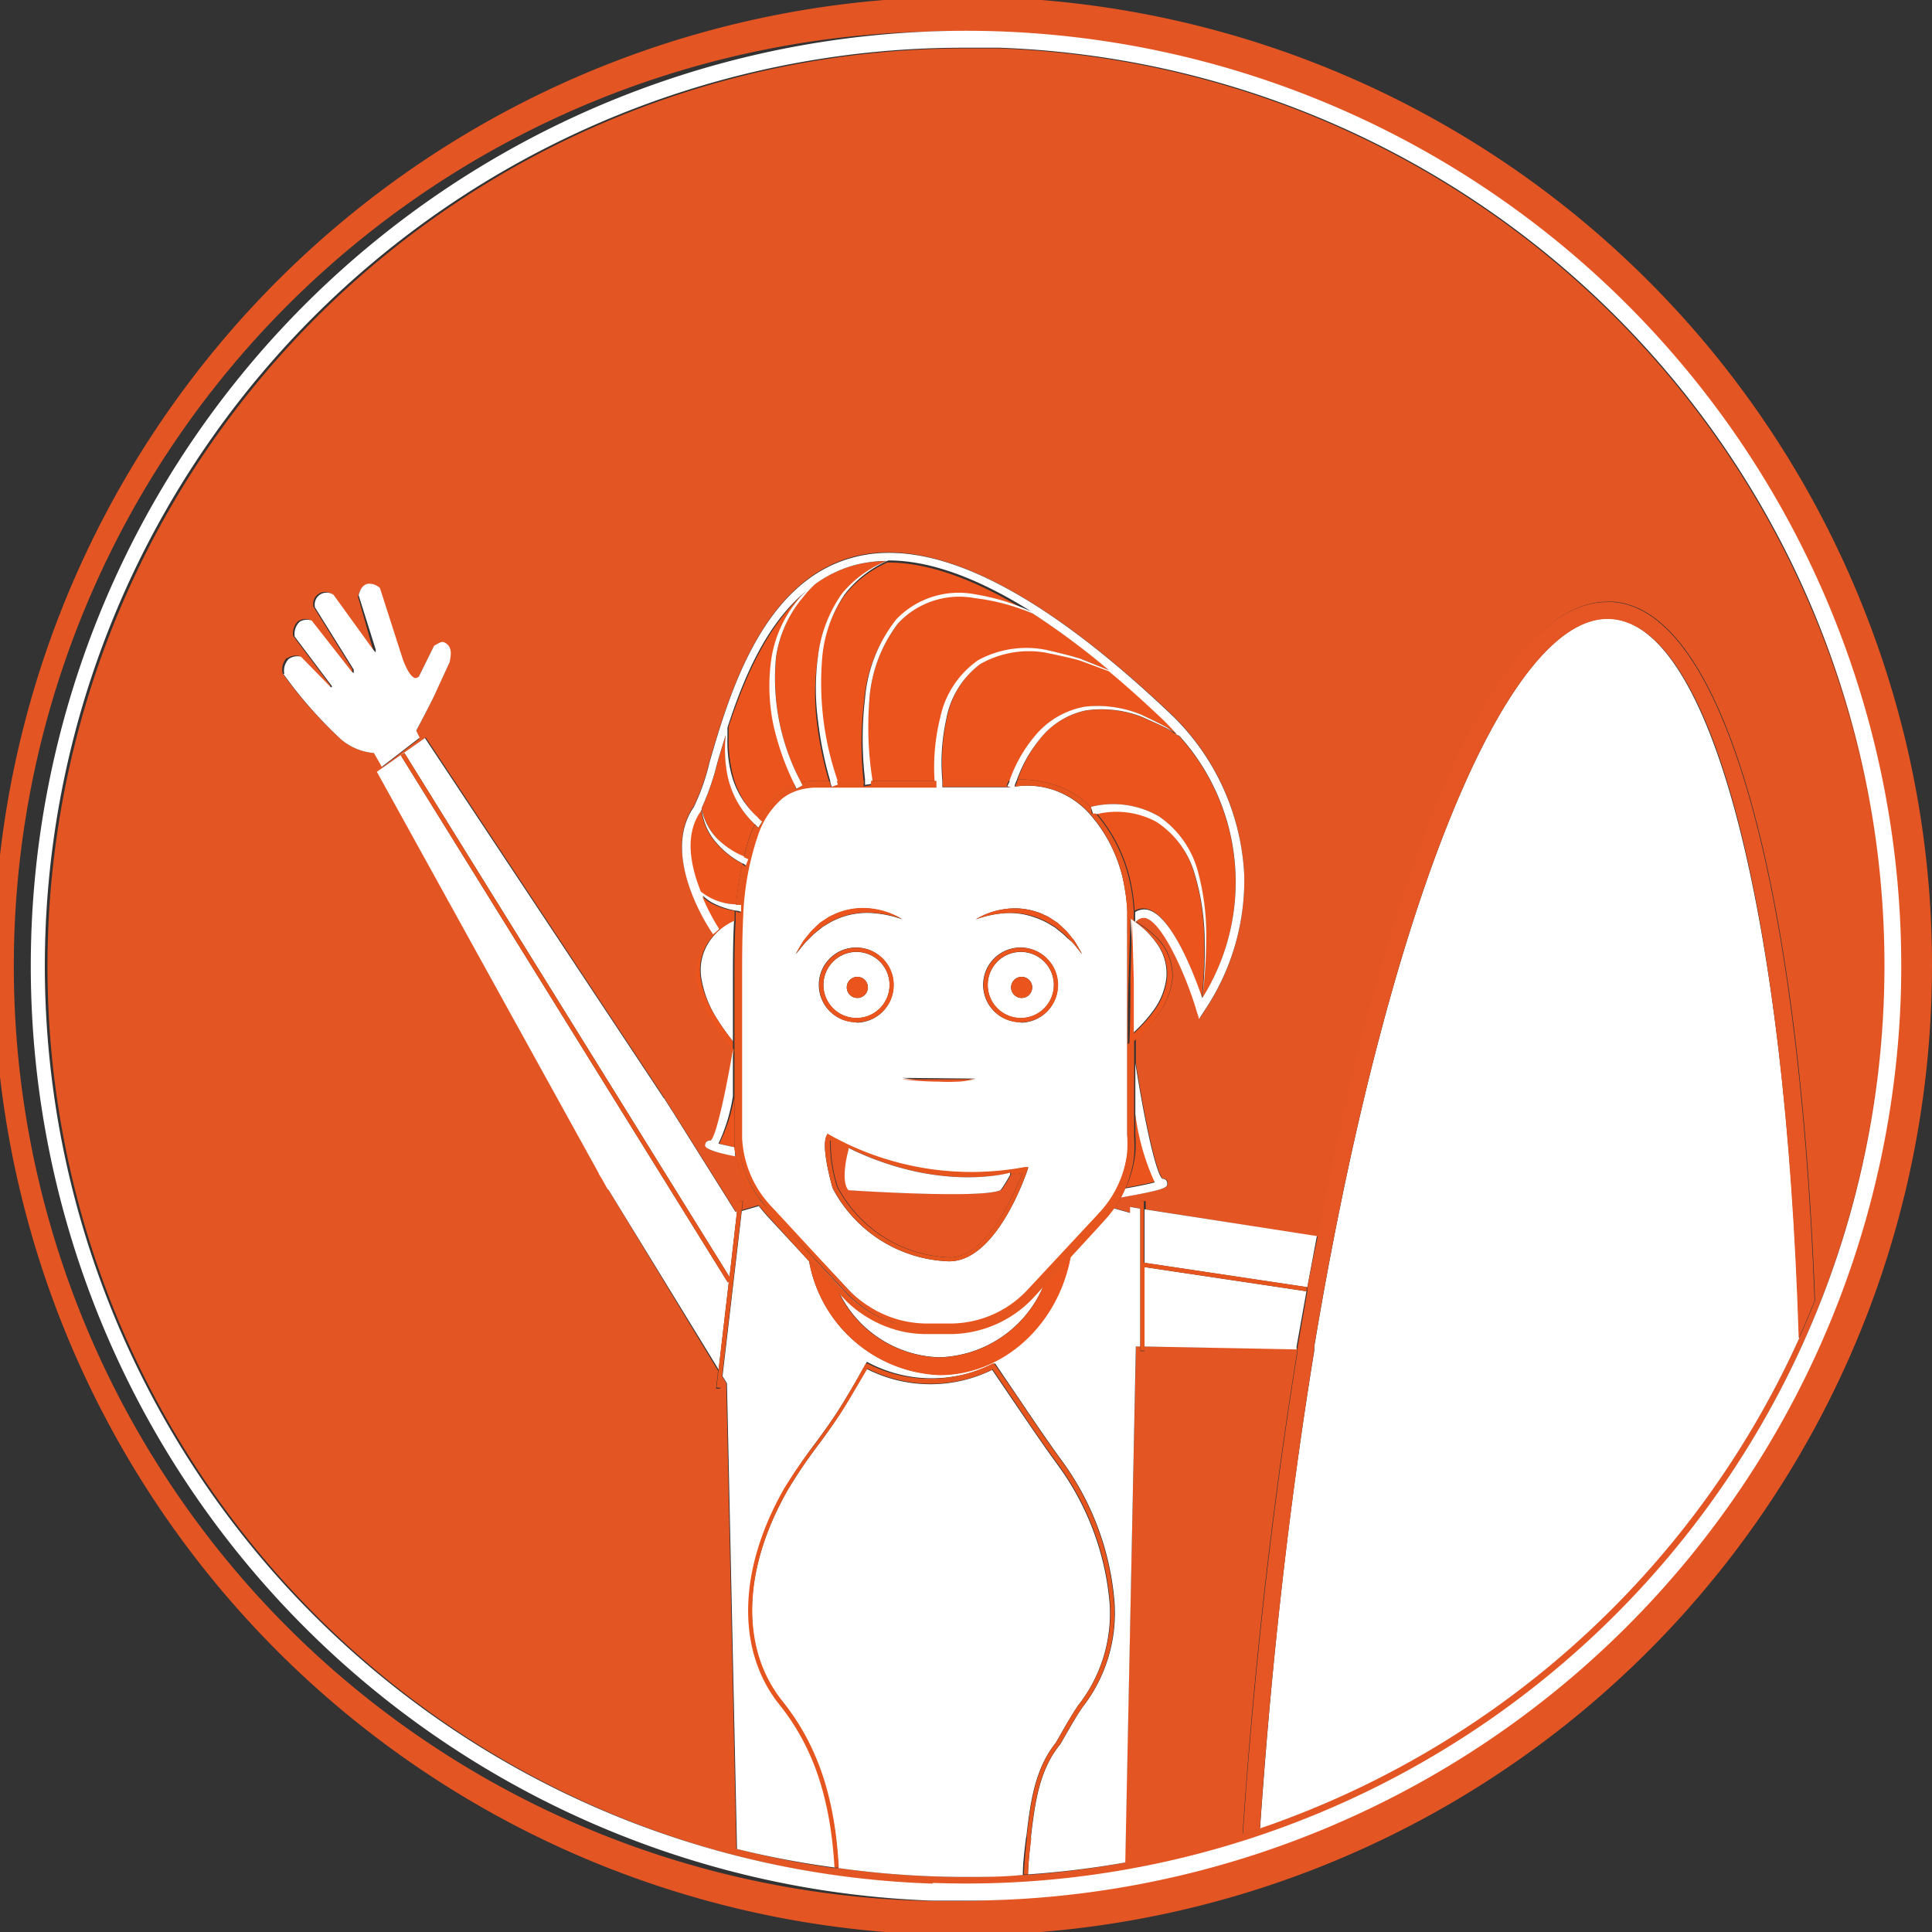 <svg xmlns="http://www.w3.org/2000/svg" viewBox="0 0 113.35 113.35"><rect x="0" y="0" width="113.35" height="113.35" fill="#333333" stroke="none"/><title>Circle - Fast Cover style surfer man face(white)_1</title><g id="a0c06699-fbfc-4803-a40b-208d2a9d073e" data-name="Layer 2"><g id="822058fe-8f3f-4861-9e31-d87ecdc21d16" data-name="Layer 1"><path d="M110.51,58.63A53.93,53.93,0,0,0,58.63,2.84c-.66,0-1.33,0-2,0a53.87,53.87,0,1,0,53.86,55.83Zm-93.67-20a.87.87,0,0,1,.73-.14h0l1.75,1.79.06,0a.44.44,0,0,0,0-.07l-2.18-2.9v0a1,1,0,0,1,.29-.87.81.81,0,0,1,.71-.07l0,0,2.35,3,.11.08a1,1,0,0,0,0-.21l-2.28-3.66v-.05a.7.7,0,0,1,1.1-.67l0,0,2.25,3.28a1.21,1.21,0,0,0,.17.19.92.92,0,0,0,0-.17L21,35v0c.09-.37.25-.59.49-.66a.88.88,0,0,1,.76.24l0,0,1.35,4.2c.34.93.63,1.07.73,1.08a.26.26,0,0,0,.21-.1l.89-1.8,0,0c.35-.18.62-.2.8-.05s.15.84.12,1l-.81,1.76c-.16.39-1,2-1.16,2.28l.2.41L22.43,45,22,44.18A3.41,3.41,0,0,1,20,43.37a25.38,25.38,0,0,1-3.41-3.84l0,0v0A1,1,0,0,1,16.83,38.59ZM60.28,110,60,110c-1.13.07-2.27.12-3.42.12a54.06,54.06,0,0,1-7.4-.52l-.25,0a53.43,53.43,0,0,1-5.73-1.13l-.59-27.32-.26-.42-.09.74-.25,0,.12-1.05L35.68,69.77l0,0-.34-.61-.19-.31h0l-13-23.58,2.83-2,14,21.15h0l.36.57.2.31h0l3.63,5.79.1,0,.07-.62.25,0-.06.52,1-.29-.15-.17a6.61,6.61,0,0,1-1.19-2.7c-1.77-.34-1.77-.46-1.76-.66s0-.25.33-.27c.29-.23.84-2.64,1.3-5.31v0a12.9,12.9,0,0,1-1.26-1.75,6.46,6.46,0,0,1-.86-2.21,3.2,3.2,0,0,1,.47-2.31,3.41,3.41,0,0,1,.64-.67h0l-.21.14c-.13-.19-3.15-4.58-1.15-7.47a12.64,12.64,0,0,0,.93-2.64c1.16-3.95,3.1-10.55,8.38-12,4.6-1.25,10.82,1.79,18.49,9A14,14,0,0,1,73,51.37a13.71,13.71,0,0,1-2.31,7.91l-.29.45-.16-.51c-.62-2-2-5.21-3-5.41a.59.59,0,0,0-.57.26l.31.21a4.88,4.88,0,0,1,1.14,1,3.2,3.2,0,0,1,.68,2.08A4.22,4.22,0,0,1,68,59.44a8.33,8.33,0,0,1-1.36,1.5v1.42c.5,3.19,1.2,6.5,1.59,6.79a.26.26,0,0,1,.28.26c0,.24,0,.36-2.73.84a6.66,6.66,0,0,1-.41.63l1,.28v-.35l.6.1v-.44h.25v.48l10.11,1.61c3.72-19.1,9.8-37.26,17-37.26h.32c6.46.47,10.9,16.24,11.84,41q-.44,1.11-.93,2.19A53.8,53.8,0,0,1,73.9,107.25l-1,.35q.1-1.46.21-2.92c.67-8.77,1.68-17.31,3-25.41v-.14L67.15,79v.27H66.9V79h-.25L66,109.28A53.72,53.72,0,0,1,60.28,110Z" fill="#e45524"/><path d="M109.66,36.53a56.86,56.86,0,1,0,3.65,22.21A56.48,56.48,0,0,0,109.66,36.53Zm-53,75c-.67,0-1.35,0-2,0a54.85,54.85,0,1,1,2,0Z" fill="#e45524"/><path d="M111.51,58.67a54.87,54.87,0,1,0-56.83,52.84c.68,0,1.35,0,2,0A54.94,54.94,0,0,0,111.51,58.67ZM54.71,110.51A53.87,53.87,0,0,1,56.65,2.8c.66,0,1.32,0,2,0a53.87,53.87,0,1,1-3.92,107.67Z" fill="#fff"/><path d="M16.62,39.53A25.38,25.38,0,0,0,20,43.37a3.41,3.41,0,0,0,1.94.81l.46.81,2.22-1.71-.2-.41c.15-.28,1-1.89,1.16-2.28l.81-1.76c0-.12.19-.7-.12-1s-.44-.13-.8.05l0,0-.89,1.8a.26.26,0,0,1-.21.1c-.1,0-.38-.15-.73-1.08l-1.35-4.2,0,0a.88.88,0,0,0-.76-.24c-.23.07-.4.29-.49.66v0l1,3.18a.92.92,0,0,1,0,.17,1.21,1.21,0,0,1-.17-.19L19.57,34.9l0,0a.7.7,0,0,0-1.1.67v.05l2.28,3.66a1,1,0,0,1,0,.21l-.11-.08-2.35-3,0,0a.81.81,0,0,0-.71.07,1,1,0,0,0-.29.87v0l2.18,2.9a.44.44,0,0,1,0,.07l-.06,0-1.75-1.79h0a.87.87,0,0,0-.73.14,1,1,0,0,0-.25.87v0Z" fill="#fff"/><polygon points="42.76 75.2 42.7 75.24 23.51 44.31 23.73 44.18 42.8 74.92 43.24 71.07 43.15 71.1 39.52 65.31 39.52 65.31 39.32 65 38.96 64.43 38.95 64.44 24.93 43.3 22.11 45.28 35.14 68.86 35.13 68.87 35.32 69.18 35.66 69.79 35.68 69.77 42.16 80.35 42.76 75.2" fill="#fff"/><path d="M76.7,75.52q.27-1.48.56-3L67.15,70.95v3.14Z" fill="#fff"/><path d="M66.9,79V70.91l-.6-.1v.35l-1-.28c-.11.15-.22.29-.34.43l-.55.61-.32.35-1.28,1.39c-.74,4-3.92,7-7.71,7A8.11,8.11,0,0,1,47.47,74l-2.39-2.58c-.19-.21-.38-.43-.56-.66l-1,.29-1.13,9.69.26.42.59,27.32A53.43,53.43,0,0,0,49,109.57c-.22-4.07-1.24-7.07-3.24-9.57-2.53-3.16-2.43-7.89.28-12.66a28.47,28.47,0,0,1,1.82-2.7c.39-.53.79-1.08,1.16-1.64s.81-1.3,1.22-2l.56-1,.06-.1.1.05a8,8,0,0,0,7.33.05l.1,0,.06.09,1.24,1.83c.91,1.35,1.77,2.63,2.7,3.9a16.28,16.28,0,0,1,3,8.18,9,9,0,0,1-1.89,6.18c-.33.47-.62,1-.91,1.49l-.38.66h0c-1.25,1.52-1.49,3.49-1.72,5.4l0,.15c-.09.74-.15,1.43-.18,2.09a53.72,53.72,0,0,0,5.71-.7L66.64,79Z" fill="#fff"/><path d="M76.65,75.76l-9.51-1.42V79l8.93.17V79Q76.36,77.4,76.65,75.76Z" fill="#fff"/><path d="M55.12,79.63a6.85,6.85,0,0,0,6.13-4.26l-.64.7a6.73,6.73,0,0,1-4.79,2.11H54.45a7.22,7.22,0,0,1-1.26-.1,6.83,6.83,0,0,1-2.49-1,6.66,6.66,0,0,1-1.05-.84l-.44-.46A6.77,6.77,0,0,0,55.12,79.63Z" fill="#fff"/><path d="M61.25,75.38a6.85,6.85,0,0,1-6.13,4.26,6.77,6.77,0,0,1-5.92-3.82l-.15-.16-.31-.33L47.47,74a8.11,8.11,0,0,0,7.65,6.68c3.79,0,7-3,7.71-7Z" fill="#eb551d"/><path d="M66.61,65.37v1.18a9,9,0,0,1,0,1.13,6.8,6.8,0,0,1-.55,2c.69-.13,1.35-.26,1.74-.36A13.63,13.63,0,0,1,66.61,65.37Z" fill="#eb551d"/><path d="M66.61,65.37a13.63,13.63,0,0,0,1.14,4c-.38.1-1,.23-1.74.36-.08.18-.17.36-.26.53l0,0c2.74-.48,2.74-.6,2.73-.84a.26.26,0,0,0-.28-.26c-.39-.28-1.09-3.59-1.59-6.79Z" fill="#fff"/><path d="M43.09,67.31c0-.17,0-.34,0-.51,0-.56,0-1.1,0-1.65,0-.28,0-.56,0-.84a10.14,10.14,0,0,1-.89,2.79Z" fill="#eb551d"/><path d="M43.09,67.31l-.94-.21A10.14,10.14,0,0,0,43,64.31s0-.07,0-.11V61.6c-.46,2.67-1,5.08-1.3,5.31-.28,0-.32.18-.33.27s0,.32,1.76.66C43.14,67.67,43.11,67.49,43.09,67.31Z" fill="#fff"/><path d="M67.27,53.32c1.41.28,2.75,3.76,3.24,5.19a27.54,27.54,0,0,0,.14-3.35,14.13,14.13,0,0,0-.58-3.91,5.43,5.43,0,0,0-2.25-3.08,4.94,4.94,0,0,0-3.48-.46,9.14,9.14,0,0,1,2.07,4.41,10.47,10.47,0,0,1,.16,1.31h0A1,1,0,0,1,67.27,53.32Z" fill="#eb551d"/><circle cx="59.31" cy="46.2" transform="translate(-0.86 91.26) rotate(-74.74)" fill="#eb551d"/><path d="M68,47.9a5.7,5.7,0,0,1,2.28,3.29,14.28,14.28,0,0,1,.48,4,27.88,27.88,0,0,1-.23,3.39h0A12.79,12.79,0,0,0,69.19,43.2l-.77-.47c-.49-.25-1-.48-1.51-.69a6.57,6.57,0,0,0-3.23-.35A4.65,4.65,0,0,0,61,43.37a8,8,0,0,0-1.29,2.36,6.59,6.59,0,0,1,2.21.34A5.2,5.2,0,0,1,64,47.34,5.36,5.36,0,0,1,68,47.9Z" fill="#eb551d"/><path d="M65.08,39.35l-1.7-.63c-.65-.19-1.31-.32-2-.46a5.78,5.78,0,0,0-3.84.67,5.21,5.21,0,0,0-2,3.27,11.78,11.78,0,0,0-.22,3.6h3.92a8.34,8.34,0,0,1,1.51-2.64,4.92,4.92,0,0,1,2.91-1.69,6.73,6.73,0,0,1,3.31.47c.51.24,1,.48,1.5.75l.69.45c-.32-.36-.65-.72-1-1.05C67.09,41.09,66.07,40.19,65.08,39.35Z" fill="#eb551d"/><path d="M55.21,42.13a5.48,5.48,0,0,1,2.23-3.38,5.94,5.94,0,0,1,4-.6c.66.16,1.32.31,2,.52l1.67.67A44.47,44.47,0,0,0,60.6,36a12.62,12.62,0,0,0-3.39-.94,4.91,4.91,0,0,0-4.49,1.48A8.35,8.35,0,0,0,51,41.13a20,20,0,0,0,.08,4.69h3.78A12.12,12.12,0,0,1,55.21,42.13Z" fill="#eb551d"/><path d="M41.85,49.26a3.6,3.6,0,0,1-.71-1.77l-.05.1c-1,1.4-.57,3.28,0,4.72a3.45,3.45,0,0,0,2.1.75,19.8,19.8,0,0,1,.36-2.39A5.15,5.15,0,0,1,41.85,49.26Z" fill="#eb551d"/><path d="M42.63,45.15a8,8,0,0,1-.05-1.93s0-.06,0-.09c-.18.59-.35,1.16-.5,1.67a14.73,14.73,0,0,1-.91,2.62,3.47,3.47,0,0,0,.84,1.7,4.83,4.83,0,0,0,1.63,1.15,11.79,11.79,0,0,1,.47-1.53c.06-.14.12-.25.18-.38A5.44,5.44,0,0,1,42.63,45.15Z" fill="#eb551d"/><path d="M50.7,41.09a8.61,8.61,0,0,1,1.85-4.67A5.08,5.08,0,0,1,57.22,35a12.46,12.46,0,0,1,3.24,1q-4.77-3-8.39-3a6.55,6.55,0,0,0-2.57,2,7.83,7.83,0,0,0-1.3,3.58,17.52,17.52,0,0,0,.9,7.36h1.58A20.3,20.3,0,0,1,50.7,41.09Z" fill="#eb551d"/><path d="M45.34,38.5a7.12,7.12,0,0,1,1.73-3.57c.09-.11.19-.19.29-.29-2.36,2-3.71,5.25-4.61,8,0,.18,0,.36,0,.55a7.87,7.87,0,0,0,.16,1.88A5.18,5.18,0,0,0,44.49,48a4.56,4.56,0,0,1,1.14-1.42,3.39,3.39,0,0,1,1-.53,15.58,15.58,0,0,1-1.16-3.53A11.08,11.08,0,0,1,45.34,38.5Z" fill="#eb551d"/><path d="M48,38.43a8,8,0,0,1,1.43-3.61A6.59,6.59,0,0,1,52,32.92a7.58,7.58,0,0,0-1.9.25,7.15,7.15,0,0,0-2.28,1.1,5.6,5.6,0,0,0-.69.74,7,7,0,0,0-1.59,3.53A12.93,12.93,0,0,0,47,45.9a4.17,4.17,0,0,1,1.17-.08h.46a21.32,21.32,0,0,1-.71-3.48A14.29,14.29,0,0,1,48,38.43Z" fill="#eb551d"/><path d="M42.23,54.46a12.27,12.27,0,0,1-1-1.92,2.77,2.77,0,0,0,.54.41,4.6,4.6,0,0,0,1.43.48c.11,0,.21.05.32.07v-.44h-.3a3.45,3.45,0,0,1-2.1-.75c-.58-1.44-1-3.32,0-4.72l.05-.1a3.6,3.6,0,0,0,.71,1.77,5.15,5.15,0,0,0,1.71,1.41c.07,0,.12.09.2.12l.16-.41-.26-.12A4.83,4.83,0,0,1,42,49.12a3.47,3.47,0,0,1-.84-1.7,14.73,14.73,0,0,0,.91-2.62c.15-.52.32-1.08.5-1.67,0,0,0,.06,0,.09a8,8,0,0,0,.05,1.93,5.44,5.44,0,0,0,1.67,3.21c.07.06.12.14.2.2l.24-.37c-.09-.06-.16-.15-.24-.21a5.18,5.18,0,0,1-1.65-2.86,7.87,7.87,0,0,1-.16-1.88c0-.18,0-.36,0-.55.9-2.8,2.25-6.08,4.61-8-.09.1-.2.18-.29.29a7.12,7.12,0,0,0-1.73,3.57,11.08,11.08,0,0,0,.11,4A15.58,15.58,0,0,0,46.6,46l.13.28.38-.21L47,45.9a12.93,12.93,0,0,1-1.47-7.36A7,7,0,0,1,47.15,35a5.6,5.6,0,0,1,.69-.74,7.15,7.15,0,0,1,2.28-1.1,7.58,7.58,0,0,1,1.9-.25,6.59,6.59,0,0,0-2.61,1.9A8,8,0,0,0,48,38.43a14.29,14.29,0,0,0,0,3.91,21.32,21.32,0,0,0,.71,3.48c0,.12.06.25.1.37l.41-.15-.07-.22a17.52,17.52,0,0,1-.9-7.36,7.83,7.83,0,0,1,1.3-3.58,6.55,6.55,0,0,1,2.57-2q3.61,0,8.39,3a12.46,12.46,0,0,0-3.24-1,5.08,5.08,0,0,0-4.67,1.44,8.61,8.61,0,0,0-1.85,4.67,20.3,20.3,0,0,0,0,4.73c0,.11,0,.22,0,.33l.43-.07c0-.09,0-.18,0-.26A20,20,0,0,1,51,41.13a8.35,8.35,0,0,1,1.69-4.56,4.91,4.91,0,0,1,4.49-1.48A12.62,12.62,0,0,1,60.6,36a44.47,44.47,0,0,1,4.46,3.32l-1.67-.67c-.64-.2-1.31-.36-2-.52a5.94,5.94,0,0,0-4,.6,5.48,5.48,0,0,0-2.23,3.38,12.12,12.12,0,0,0-.33,3.68c0,.13,0,.26,0,.4h-7a3.67,3.67,0,0,0-.94.11,2.92,2.92,0,0,0-1.06.56,4.9,4.9,0,0,0-1.38,2,16.63,16.63,0,0,0-.93,5c-.07,1.24-.07,2.5-.06,3.73,0,.48,0,1,0,1.43v5.17c0,.3,0,.6,0,.91,0,.56,0,1.12,0,1.67a6.3,6.3,0,0,0,.6,2.39,6.17,6.17,0,0,0,.64,1.06,8.69,8.69,0,0,0,.68.78L49.15,75l.3.32c.19.21.39.42.58.61a6.39,6.39,0,0,0,1,.77,6.27,6.27,0,0,0,2.29.9,6.41,6.41,0,0,0,1.24.1h1.29a6.2,6.2,0,0,0,4.42-1.93l3.52-3.78.32-.34.55-.6a6.24,6.24,0,0,0,1.48-3.37,8.82,8.82,0,0,0,0-1.1l0-12.09c0-.33,0-.66,0-1A10,10,0,0,0,66,52.2a8.69,8.69,0,0,0-2.13-4.51,5,5,0,0,0-2.08-1.35,4.82,4.82,0,0,0-2.26-.19c0-.14.09-.28.14-.42A8,8,0,0,1,61,43.37a4.65,4.65,0,0,1,2.7-1.69,6.57,6.57,0,0,1,3.23.35c.51.22,1,.44,1.51.69l.77.47a12.79,12.79,0,0,1,1.33,15.36h0a27.88,27.88,0,0,0,.23-3.39,14.28,14.28,0,0,0-.48-4A5.7,5.7,0,0,0,68,47.9a5.36,5.36,0,0,0-4-.56h0l.13.42.24,0a4.94,4.94,0,0,1,3.48.46,5.43,5.43,0,0,1,2.25,3.08,14.13,14.13,0,0,1,.58,3.91,27.54,27.54,0,0,1-.14,3.35c-.49-1.43-1.83-4.91-3.24-5.19a1,1,0,0,0-.7.14c0,.2,0,.4,0,.6l-.2-.12a5,5,0,0,1,.53.34l-.31-.21a.59.59,0,0,1,.57-.26c1,.21,2.42,3.43,3,5.41l.16.51.29-.45A13.71,13.71,0,0,0,73,51.37a14,14,0,0,0-4.5-9.65c-7.67-7.24-13.89-10.28-18.49-9-5.28,1.43-7.22,8-8.38,12a12.64,12.64,0,0,1-.93,2.64c-2,2.89,1,7.28,1.15,7.47l.21-.14h0Zm15,8.82c-.37.05-.72.12-1.08.14a10,10,0,0,1-1.07,0,18.72,18.72,0,0,1-2.16-.18Zm-7-3.31a2.19,2.19,0,1,1,2.19-2.19A2.19,2.19,0,0,1,50.25,60Zm9.64,0a2.19,2.19,0,1,1,2.19-2.19A2.19,2.19,0,0,1,59.89,60ZM48.1,54.16l.39-.26a2.29,2.29,0,0,1,.41-.22,2.51,2.51,0,0,1,.44-.18,4.07,4.07,0,0,1,1.86-.17,4.45,4.45,0,0,1,1.73.61,6.28,6.28,0,0,0-1.75-.37,4.49,4.49,0,0,0-1.73.22,4.46,4.46,0,0,0-.8.36l-.38.23-.35.28-.17.14-.16.16-.32.32c-.2.22-.38.47-.58.7.15-.27.3-.53.46-.79l.29-.36.15-.18.17-.16ZM55.7,74h-.06a8,8,0,0,1-6.79-4.29c-.08-.27-.68-2.41-.36-3.05l.06-.12.12.07a17,17,0,0,0,11.45,1.89l.21,0-.07.21C60.19,68.9,58.47,74,55.7,74ZM60.83,53.5a2.52,2.52,0,0,1,.44.18,2.29,2.29,0,0,1,.41.22l.39.26.34.32.17.16.15.18.29.36c.17.26.32.53.46.79-.2-.23-.38-.48-.58-.7L62.58,55l-.16-.16-.17-.14-.35-.28-.38-.23a4.46,4.46,0,0,0-.8-.36A4.49,4.49,0,0,0,59,53.57a6.28,6.28,0,0,0-1.75.37A4.45,4.45,0,0,1,59,53.33,4.07,4.07,0,0,1,60.83,53.5Zm7.63-10.82c-.49-.27-1-.51-1.5-.75a6.73,6.73,0,0,0-3.31-.47,4.92,4.92,0,0,0-2.91,1.69,8.34,8.34,0,0,0-1.51,2.64c0,.12-.09.23-.13.35l.21.05H55l.29,0c0-.12,0-.24,0-.36a11.78,11.78,0,0,1,.22-3.6,5.21,5.21,0,0,1,2-3.27,5.78,5.78,0,0,1,3.84-.67c.66.14,1.32.27,2,.46l1.7.63c1,.83,2,1.73,3.06,2.73.36.34.69.69,1,1.05Z" fill="#fff"/><path d="M41.53,55.38a3,3,0,0,0-.35,2.18A6.38,6.38,0,0,0,42,59.67a13.75,13.75,0,0,0,1,1.42V59c0-.47,0-.95,0-1.42,0-1.18,0-2.39.07-3.6A3.7,3.7,0,0,0,41.53,55.38Z" fill="#fff"/><path d="M43.13,54h0L43,54Z" fill="#fff"/><path d="M43,61.09a13.75,13.75,0,0,1-1-1.42,6.38,6.38,0,0,1-.86-2.11,3,3,0,0,1,.35-2.18A3.7,3.7,0,0,1,43.13,54v0L43,54l.1,0s0-.09,0-.14,0-.28,0-.42A4.6,4.6,0,0,1,41.74,53a2.77,2.77,0,0,1-.54-.41,12.27,12.27,0,0,0,1,1.92l-.19.16h0a3.41,3.41,0,0,0-.64.67,3.2,3.2,0,0,0-.47,2.31,6.46,6.46,0,0,0,.86,2.21A12.9,12.9,0,0,0,43,61.57Z" fill="#eb551d"/><path d="M50.25,55.85a1.94,1.94,0,1,0,1.94,1.94A1.94,1.94,0,0,0,50.25,55.85Zm.05,2.7a.62.62,0,1,1,.62-.62A.62.62,0,0,1,50.3,58.55Z" fill="#fff"/><path d="M59.89,55.85a1.94,1.94,0,1,0,1.94,1.94A1.94,1.94,0,0,0,59.89,55.85Zm.05,2.7a.62.62,0,1,1,.62-.62A.62.62,0,0,1,59.94,58.55Z" fill="#fff"/><path d="M48.93,75.16l.31.33c.19.2.38.41.58.61a6.41,6.41,0,0,0,1,.8,6.58,6.58,0,0,0,2.4.94,7,7,0,0,0,1.22.1h1.36a6.57,6.57,0,0,0,4.61-2l1.93-2.09-1.94,2.08a6.46,6.46,0,0,1-4.61,2H54.5a6.94,6.94,0,0,1-1.26-.1,6.55,6.55,0,0,1-2.38-.94,6.73,6.73,0,0,1-1-.8c-.2-.19-.39-.41-.59-.62l-.3-.32-3.68-3.94a8.76,8.76,0,0,1-.7-.8,6.44,6.44,0,0,1-.67-1.1,6.56,6.56,0,0,1-.63-2.49c0-.25,0-.5,0-.75,0,.25,0,.5,0,.75a6.53,6.53,0,0,0,1.28,3.6,9,9,0,0,0,.69.81Z" fill="#fff"/><path d="M45.08,71.37,47.47,74l1.28,1.38.31.33.15.16.44.46a6.66,6.66,0,0,0,1.05.84,6.83,6.83,0,0,0,2.49,1,7.22,7.22,0,0,0,1.26.1h1.37a6.73,6.73,0,0,0,4.79-2.11l.64-.7,1.58-1.71,1.28-1.39.32-.35.55-.61c.12-.14.23-.29.34-.43a6.66,6.66,0,0,0,.41-.63l0,0c.1-.17.18-.35.26-.53a6.8,6.8,0,0,0,.55-2,9,9,0,0,0,0-1.13V60.94l-.12.11-.25.22v-.33c0-1.19,0-2.39.05-3.56l.1-3.45.2.12c0-.2,0-.4,0-.6h0a10.47,10.47,0,0,0-.16-1.31,9.14,9.14,0,0,0-2.07-4.41l-.24,0L64,47.34h0a5.2,5.2,0,0,0-2.09-1.27,6.59,6.59,0,0,0-2.21-.34c0,.14-.1.28-.14.42a4.82,4.82,0,0,1,2.26.19,5,5,0,0,1,2.08,1.35A8.69,8.69,0,0,1,66,52.2a10,10,0,0,1,.13,1.26c0,.33,0,.66,0,1l0,12.09a8.82,8.82,0,0,1,0,1.1A6.24,6.24,0,0,1,64.63,71l-.55.6-.32.34-3.52,3.78a6.2,6.2,0,0,1-4.42,1.93H54.52a6.41,6.41,0,0,1-1.24-.1,6.27,6.27,0,0,1-2.29-.9,6.39,6.39,0,0,1-1-.77c-.19-.19-.39-.4-.58-.61l-.3-.32L45.46,71a8.69,8.69,0,0,1-.68-.78,6.17,6.17,0,0,1-.64-1.06,6.3,6.3,0,0,1-.6-2.39c0-.55,0-1.11,0-1.67,0-.3,0-.61,0-.91V59c0-.48,0-1,0-1.43,0-1.22,0-2.49.06-3.73a16.63,16.63,0,0,1,.93-5,4.9,4.9,0,0,1,1.38-2A2.92,2.92,0,0,1,47,46.32a3.67,3.67,0,0,1,.94-.11h7c0-.13,0-.26,0-.4H51.1c0,.09,0,.18,0,.26l-.43.07c0-.11,0-.22,0-.33H49.09l.07.22-.41.15c0-.12-.06-.25-.1-.37h-.46A4.17,4.17,0,0,0,47,45.9l.09.19-.38.21L46.6,46a3.39,3.39,0,0,0-1,.53A4.56,4.56,0,0,0,44.49,48c.08.07.15.15.24.21l-.24.37c-.08-.06-.13-.13-.2-.2-.06.13-.12.24-.18.38a11.79,11.79,0,0,0-.47,1.53l.26.12-.16.41c-.07,0-.13-.09-.2-.12a19.8,19.8,0,0,0-.36,2.39h.3v.44c-.11,0-.21,0-.32-.07,0,.14,0,.29,0,.42s0,.09,0,.14h0v0c-.07,1.2-.07,2.42-.07,3.6,0,.47,0,.95,0,1.42v5.17s0,.07,0,.11c0,.28,0,.56,0,.84,0,.55,0,1.09,0,1.65,0,.17,0,.34,0,.51s.05.35.09.53a6.61,6.61,0,0,0,1.19,2.7l.15.17C44.7,70.94,44.89,71.16,45.08,71.37Zm-.51-1a6.53,6.53,0,0,1-1.28-3.6c0-.25,0-.5,0-.75,0,.25,0,.5,0,.75a6.56,6.56,0,0,0,.63,2.49,6.44,6.44,0,0,0,.67,1.1,8.76,8.76,0,0,0,.7.8L49,75.13l.3.32c.19.21.39.42.59.62a6.73,6.73,0,0,0,1,.8,6.55,6.55,0,0,0,2.38.94,6.94,6.94,0,0,0,1.26.1h1.31a6.46,6.46,0,0,0,4.61-2l1.94-2.08L60.42,75.9a6.57,6.57,0,0,1-4.61,2H54.45a7,7,0,0,1-1.22-.1,6.58,6.58,0,0,1-2.4-.94,6.41,6.41,0,0,1-1-.8c-.2-.2-.39-.41-.58-.61l-.31-.33-3.67-4A9,9,0,0,1,44.57,70.39Z" fill="#e6551d"/><path d="M55.31,45.81c0,.12,0,.24,0,.36l-.29,0h4.26l-.21-.05c0-.12.09-.23.13-.35H55.31Z" fill="#e6551d"/><path d="M66.48,57.5c0,1,0,2.07,0,3.1a8.88,8.88,0,0,0,1.19-1.32,4,4,0,0,0,.76-1.91,3,3,0,0,0-.55-2,5.28,5.28,0,0,0-1.54-1.46Z" fill="#fff"/><path d="M66.38,53.94a5.28,5.28,0,0,1,1.54,1.46,3,3,0,0,1,.55,2,4,4,0,0,1-.76,1.91,8.88,8.88,0,0,1-1.19,1.32c0-1,0-2.05,0-3.1l-.1-3.56-.1,3.45c0,1.17,0,2.37-.05,3.56v.33l.25-.22.12-.11A8.33,8.33,0,0,0,68,59.44a4.22,4.22,0,0,0,.78-2.06,3.2,3.2,0,0,0-.68-2.08,4.88,4.88,0,0,0-1.14-1A5,5,0,0,0,66.38,53.94Z" fill="#eb551d"/><path d="M60,68.81l-.69.11a7.73,7.73,0,0,1-.56.9c-1.19.52-8.92,0-8.92,0-.44-.49-.13-1.95,0-2.36-.52-.24-.9-.44-1.09-.55a8.48,8.48,0,0,0,.41,2.72,7.72,7.72,0,0,0,6.58,4.14h0C58,73.78,59.6,69.78,60,68.81Z" fill="#e55524"/><path d="M60.26,68.68l.07-.21-.21,0a17,17,0,0,1-11.45-1.89l-.12-.07-.06.12c-.32.64.28,2.79.36,3.05A8,8,0,0,0,55.64,74h.06C58.47,74,60.19,68.9,60.26,68.68Zm-4.57,5.09h0a7.72,7.72,0,0,1-6.58-4.14,8.48,8.48,0,0,1-.41-2.72c.19.11.57.31,1.09.55l0-.12C55.2,70,59.31,68.8,59.31,68.8a.7.7,0,0,1,0,.13l.69-.11C59.6,69.78,58,73.78,55.69,73.78Z" fill="#e6551d"/><path d="M49.78,69.83s7.72.52,8.92,0a7.73,7.73,0,0,0,.56-.9.7.7,0,0,0,0-.13S55.2,70,49.78,67.35l0,.12C49.66,67.88,49.34,69.35,49.78,69.83Z" fill="#fff"/><path d="M50.25,55.6a2.19,2.19,0,1,0,2.19,2.19A2.19,2.19,0,0,0,50.25,55.6Zm0,4.12a1.94,1.94,0,1,1,1.94-1.94A1.94,1.94,0,0,1,50.25,59.72Z" fill="#eb551d"/><circle cx="50.3" cy="57.93" r="0.62" fill="#eb551d"/><path d="M59.89,55.6a2.19,2.19,0,1,0,2.19,2.19A2.19,2.19,0,0,0,59.89,55.6Zm0,4.12a1.94,1.94,0,1,1,1.94-1.94A1.94,1.94,0,0,1,59.89,59.72Z" fill="#eb551d"/><circle cx="59.94" cy="57.93" r="0.62" fill="#eb551d"/><path d="M47.59,54.63l-.15.18-.29.36c-.17.26-.32.53-.46.79.2-.23.38-.48.58-.7l.32-.32.16-.16.17-.14.35-.28.38-.23a4.46,4.46,0,0,1,.8-.36,4.49,4.49,0,0,1,1.73-.22,6.28,6.28,0,0,1,1.75.37,4.45,4.45,0,0,0-1.73-.61,4.07,4.07,0,0,0-1.86.17,2.51,2.51,0,0,0-.44.18,2.29,2.29,0,0,0-.41.22l-.39.26-.34.32Z" fill="#eb551d"/><path d="M57.24,53.94A6.28,6.28,0,0,1,59,53.57a4.49,4.49,0,0,1,1.73.22,4.46,4.46,0,0,1,.8.36l.38.23.35.28.17.14.16.16.32.32c.2.22.38.47.58.7-.15-.27-.3-.53-.46-.79l-.29-.36-.15-.18-.17-.16-.34-.32-.39-.26a2.29,2.29,0,0,0-.41-.22,2.52,2.52,0,0,0-.44-.18A4.07,4.07,0,0,0,59,53.33,4.45,4.45,0,0,0,57.24,53.94Z" fill="#eb551d"/><path d="M55.09,63.46a10,10,0,0,0,1.07,0c.36,0,.71-.09,1.08-.14H52.93A18.72,18.72,0,0,0,55.09,63.46Z" fill="#e55524"/><path d="M60.22,107.71c.23-1.92.47-3.9,1.72-5.46h0l.39-.68c.29-.51.58-1,.92-1.51a8.72,8.72,0,0,0,1.85-6,16,16,0,0,0-3-8.05c-.93-1.27-1.79-2.55-2.71-3.9l-1.18-1.74a8.22,8.22,0,0,1-7.35-.05l-.5.85c-.41.7-.79,1.36-1.22,2S48.4,84.25,48,84.78a28.48,28.48,0,0,0-1.81,2.68c-2.65,4.67-2.77,9.3-.3,12.38,2,2.55,3.08,5.61,3.3,9.76a54.06,54.06,0,0,0,7.4.52c1.15,0,2.29,0,3.42-.12,0-.68.09-1.39.18-2.14Z" fill="#fff"/><path d="M60.47,107.74c.23-1.91.47-3.88,1.72-5.4h0l.38-.66c.28-.5.58-1,.91-1.49A9,9,0,0,0,65.36,94a16.28,16.28,0,0,0-3-8.18c-.93-1.26-1.79-2.54-2.7-3.9L58.4,80.1,58.33,80l-.1,0A8,8,0,0,1,50.9,80L50.8,80l-.06.1-.56,1c-.41.7-.79,1.36-1.22,2s-.77,1.1-1.16,1.64A28.47,28.47,0,0,0,46,87.34c-2.71,4.76-2.81,9.49-.28,12.66,2,2.5,3,5.5,3.24,9.57l.25,0c-.22-4.15-1.26-7.21-3.3-9.76-2.47-3.08-2.36-7.71.3-12.38A28.48,28.48,0,0,1,48,84.78c.39-.53.79-1.08,1.17-1.64s.81-1.31,1.22-2l.5-.85a8.22,8.22,0,0,0,7.35.05l1.18,1.74c.91,1.36,1.78,2.64,2.71,3.9a16,16,0,0,1,3,8.05,8.72,8.72,0,0,1-1.85,6c-.34.48-.63,1-.92,1.51l-.39.68h0c-1.25,1.56-1.49,3.55-1.72,5.46l0,.15c-.09.76-.15,1.47-.18,2.14l.25,0c0-.66.09-1.36.18-2.09Z" fill="#e6551d"/><path d="M66.9,79.24h.25v-4.9l9.51,1.42,0-.25-9.55-1.43V70.47H66.9v8.77Z" fill="#e6551d"/><polygon points="43.51 71 43.57 70.48 43.32 70.45 43.24 71.07 42.8 74.92 23.73 44.18 23.51 44.31 42.7 75.24 42.76 75.2 42.16 80.35 42.04 81.4 42.29 81.43 42.37 80.69 43.51 71" fill="#e6551d"/><path d="M94.54,36.3C88.49,35.88,81.45,53,77.11,79v.24c-1.33,8.13-2.34,16.72-3,25.54q-.1,1.25-.18,2.49a53.8,53.8,0,0,0,31.63-28.76C104.77,53.71,100.46,36.74,94.54,36.3Z" fill="#fff"/><path d="M76.7,75.52l0,.25q-.29,1.63-.57,3.26v.25c-1.31,8.09-2.32,16.64-3,25.41q-.11,1.46-.21,2.92l1-.35q.09-1.24.18-2.49c.67-8.82,1.69-17.41,3-25.54V79c4.35-26,11.38-43.1,17.43-42.68s10.23,17.41,11,42.19q.49-1.08.93-2.19c-.94-24.76-5.38-40.53-11.84-41H94.3c-7.24,0-13.32,18.16-17,37.26Q77,74,76.7,75.52Z" fill="#e55624"/></g></g></svg>